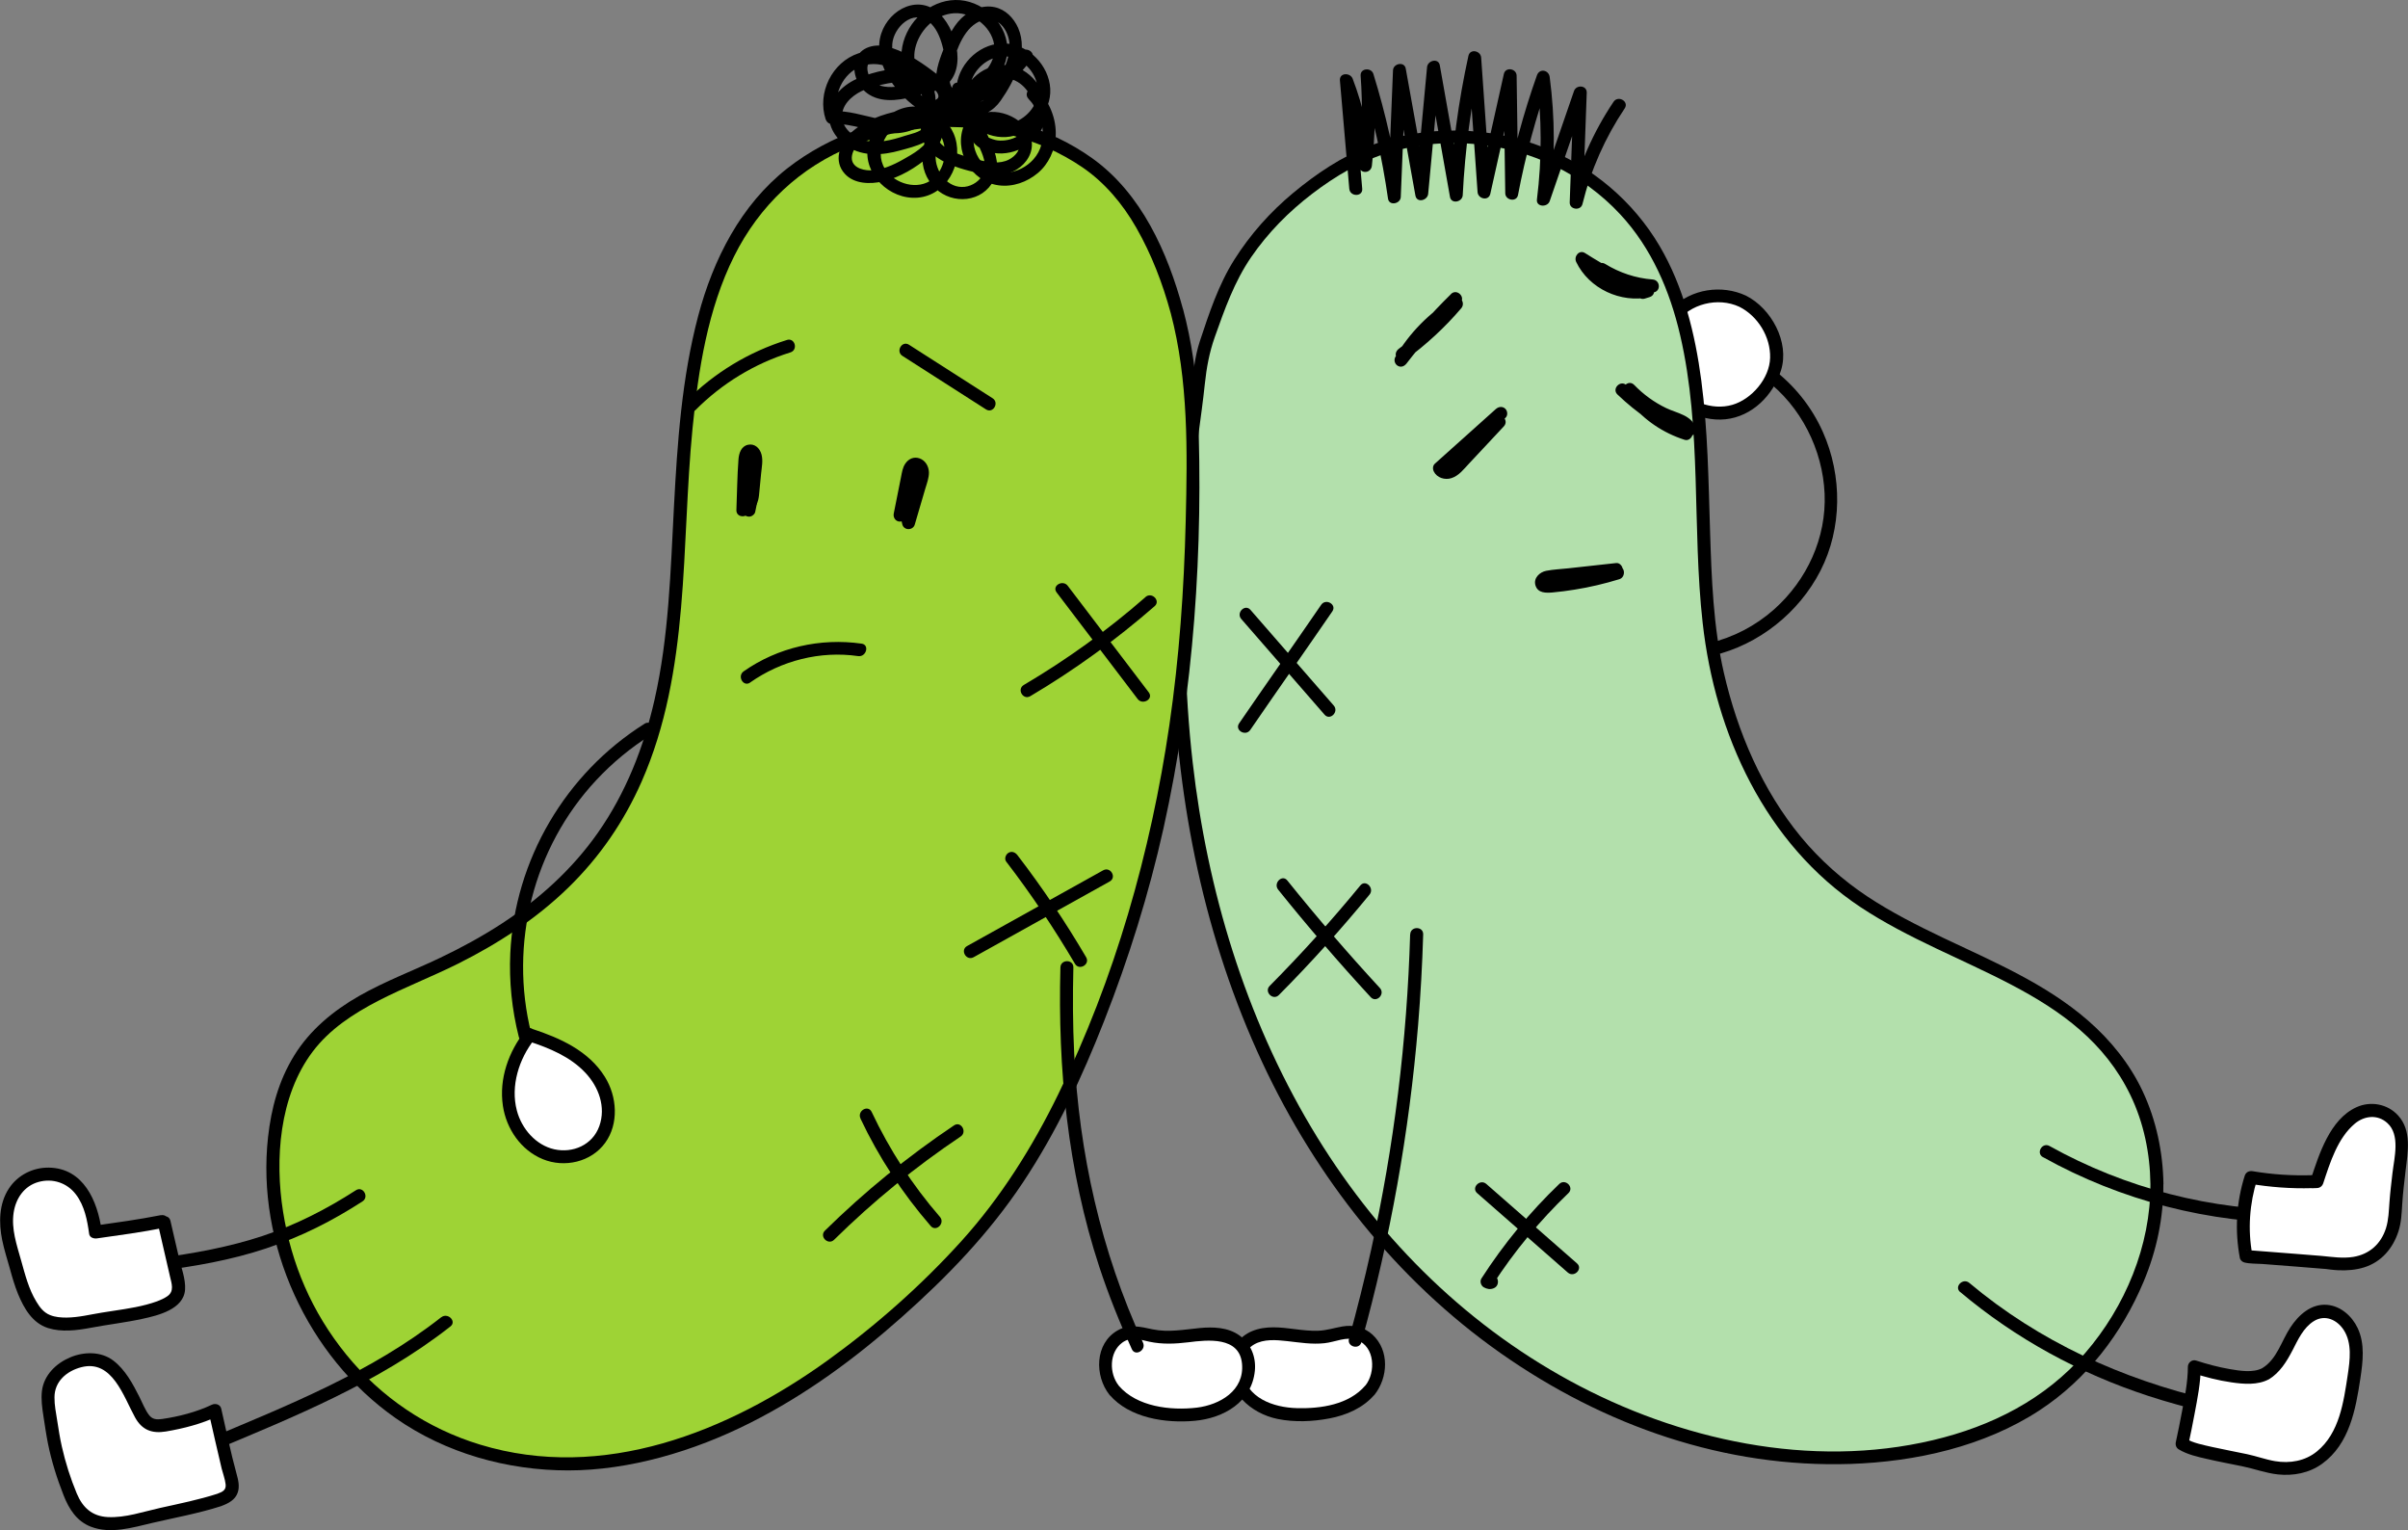 <?xml version="1.0" encoding="UTF-8"?><svg id="_レイヤー_2" xmlns="http://www.w3.org/2000/svg" viewBox="0 0 241.75 153.56"><rect x="0" y="0" width="241.75" height="153.56" fill="#808080" stroke="none"/><defs><style>.cls-1{fill:#fff;}.cls-2{fill:#9ed335;}.cls-3{fill:#b3e0ac;}</style></defs><g id="_レイヤー_6"><g><g><g><path d="M177.23,38.09c3.56,2.67,5.76,7.03,5.95,11.46s-1.77,8.67-5.07,11.61c-1.86,1.65-4.1,2.82-6.52,3.39-.81,.19-.47,1.44,.35,1.25,4.63-1.08,8.67-4.31,10.83-8.53s2.22-9.48,.23-13.93c-1.13-2.53-2.89-4.71-5.1-6.37-.67-.5-1.32,.63-.66,1.12h0Z"/><g><path class="cls-1" d="M174.95,30.24c-2.2-1.05-5.05-.52-6.73,1.25-1.68,1.77-2.07,4.63-.94,6.79,1.13,2.16,3.69,3.47,6.11,3.14,2.42-.33,4.37-2.52,4.91-4.9,.37-2.41-1.16-5.23-3.36-6.28Z"/><path d="M175.28,29.67c-2.44-1.13-5.47-.68-7.41,1.24s-2.4,4.97-1.29,7.4,3.96,4.05,6.65,3.77,4.81-2.43,5.58-4.93c.87-2.82-.99-6.21-3.53-7.48-.75-.37-1.41,.75-.66,1.12,1.86,.93,3.14,3.02,3.09,5.11s-1.86,4.17-3.79,4.73c-2.06,.6-4.46-.34-5.69-2.07s-1.22-4.34,.04-6.13c1.38-1.95,4.2-2.64,6.35-1.64,.75,.35,1.42-.77,.66-1.12Z"/></g></g><g><path class="cls-3" d="M216.55,118.87c-.04-4.44-1.35-8.84-4.01-12.38-6.76-9.01-18.56-10.54-27.47-17.43-6.63-5.13-10.68-13.04-12.58-21.2-3.73-15.98,2.79-39.38-13.42-50.22-7.42-4.96-17.78-5.26-25.26-.39-3.92,2.55-7.12,5.52-9.54,9.5-1.21,1.99-2.31,5.26-3.1,7.47-.77,2.15-.8,4.71-1.14,6.98-1.67,11.36-2.23,22.93-1.03,34.36,.25,2.4,.58,4.79,.99,7.16,2.67,15.39,8.96,30.35,19.3,42.06,10.34,11.71,24.91,19.96,40.47,21.34,7.3,.65,14.83-.23,21.47-3.33,6.64-3.1,11.18-8.55,13.8-15.39,1.04-2.71,1.55-5.63,1.53-8.53Z"/><path d="M217.2,118.87c-.05-3.23-.72-6.44-2.1-9.37-1.28-2.72-3.21-5.1-5.47-7.07-4.27-3.72-9.54-5.92-14.6-8.33-2.6-1.24-5.18-2.55-7.58-4.14s-4.74-3.65-6.65-5.97c-3.89-4.72-6.37-10.53-7.73-16.45-1.07-4.66-1.24-9.49-1.39-14.25-.16-5.04-.22-10.1-.88-15.11-.62-4.68-1.77-9.38-4.18-13.48-2.65-4.5-6.77-7.98-11.63-9.9-5.52-2.18-11.93-2.3-17.48-.16-2.83,1.09-5.37,2.8-7.69,4.73s-4.3,4.16-5.9,6.69-2.54,5.41-3.46,8.18c-.53,1.6-.68,3.31-.86,4.98s-.46,3.47-.68,5.21c-.95,7.49-1.4,15.04-1.16,22.59,.43,13.63,3.18,27.22,8.97,39.62,5.39,11.54,13.45,21.81,23.91,29.16s22.6,11.54,35.13,11.13c6.57-.22,13.44-1.75,19-5.39,4.74-3.11,8.24-7.69,10.43-12.89,1.31-3.12,2.01-6.41,1.99-9.8,0-.84-1.3-.84-1.3,0,.03,6.17-2.53,12.3-6.55,16.95s-9.41,7.35-15.27,8.74c-12.28,2.91-25.53,0-36.46-5.95s-19.68-14.87-25.97-25.44c-6.62-11.13-10.44-23.79-11.9-36.62-.84-7.33-.94-14.74-.48-22.1,.22-3.6,.58-7.19,1.05-10.77,.23-1.71,.47-3.42,.65-5.14,.17-1.61,.45-3.14,.99-4.67,.99-2.79,1.97-5.58,3.66-8.04s3.77-4.56,6.11-6.35,4.93-3.33,7.82-4.18,5.77-1.09,8.69-.81c5.48,.51,10.69,3.01,14.44,7.05,3.14,3.38,4.98,7.68,6.01,12.13,2.2,9.46,1.18,19.29,2.26,28.88,1.24,11.13,6.29,22.18,15.84,28.51s21.95,8.23,27.1,18.87c1.34,2.77,1.97,5.84,2.01,8.91,.01,.84,1.31,.84,1.3,0Z"/></g><g><path d="M205.11,116.14c7.82,4.36,16.72,6.65,25.67,6.61,.84,0,.84-1.3,0-1.3-8.73,.05-17.39-2.18-25.02-6.43-.73-.41-1.39,.71-.66,1.12h0Z"/><path d="M196.79,129.67c5.57,4.69,11.99,8.18,18.91,10.44,1.93,.63,3.88,1.16,5.85,1.63,.81,.19,1.16-1.06,.35-1.25-8.86-2.07-17.19-5.85-24.19-11.73-.64-.54-1.56,.38-.92,.92h0Z"/><g><path class="cls-1" d="M232.09,118.61c.17,0,.34-.01,.52-.02,.78-2.37,2.38-7.11,5.49-7.14,1.11,0,2.19,.67,2.66,1.67,.46,.97,.35,2.09,.23,3.16-.2,1.8-.45,3.54-.52,5.33-.06,1.5-.63,3.19-1.8,4.18-1.39,1.17-3.41,1.21-5.21,.95-.58-.08-7.98-.63-7.99-.64-.51-2.62-.33-5.38,.49-7.92,2.02,.35,4.07,.49,6.11,.43Z"/><path d="M232.09,119.26c.17,0,.34-.01,.52-.02,.3-.01,.53-.19,.63-.48,.68-2.06,1.45-4.56,3.19-6,.95-.78,2.26-.93,3.23-.06,1.34,1.19,.71,3.5,.53,5.04-.11,.96-.23,1.93-.3,2.9-.07,.9-.08,1.76-.35,2.63-.5,1.57-1.65,2.61-3.28,2.88-1.08,.17-2.13,0-3.2-.1-.79-.07-1.59-.13-2.38-.19-1.11-.09-2.23-.17-3.34-.26-.43-.03-.85-.07-1.28-.1-.13-.01-.26-.02-.39-.03-.1,0-.3-.07,0,0l.45,.45c-.47-2.53-.28-5.12,.49-7.57l-.8,.45c2.08,.35,4.18,.51,6.29,.45,.83-.02,.84-1.32,0-1.3-1.99,.06-3.98-.07-5.94-.4-.36-.06-.68,.09-.8,.45-.85,2.68-1.01,5.5-.49,8.26,.04,.21,.25,.4,.45,.45,.57,.14,1.21,.11,1.79,.15,1.12,.09,2.25,.17,3.37,.26,.91,.07,1.81,.14,2.72,.22,.09,0,.36,.04,.11,0,.48,.06,.96,.13,1.45,.15,.87,.04,1.76-.03,2.59-.29,1.73-.54,2.89-1.91,3.44-3.61,.29-.89,.32-1.8,.38-2.73,.07-1.13,.21-2.26,.34-3.38,.22-1.85,.63-4-.75-5.52-1.06-1.17-2.77-1.48-4.19-.83-2.66,1.21-3.75,4.72-4.59,7.27l.63-.48c-.17,0-.34,.02-.52,.02-.83,.03-.84,1.33,0,1.3Z"/></g><g><path class="cls-1" d="M227.44,137.89c1.28-.74,1.89-2.22,2.58-3.52,.69-1.31,1.75-2.66,3.22-2.74,1.43-.07,2.65,1.16,3.06,2.53,.41,1.37,.2,2.83-.02,4.25-.26,1.66-.52,3.34-1.17,4.88-.66,1.54-1.76,2.96-3.3,3.65-1.51,.68-3.29,.56-4.86,.04-1.57-.52-6.51-1.15-7.91-2.04,0,0,1.26-5.67,1.24-7.74,1.73,.57,5.59,1.61,7.16,.7Z"/><path d="M227.77,138.45c1.12-.69,1.79-1.78,2.39-2.93,.54-1.05,1.08-2.26,2.13-2.92,1.12-.7,2.34-.15,3.01,.89,.85,1.32,.62,3.03,.4,4.5-.41,2.7-.83,5.84-3.09,7.68-1.18,.97-2.73,1.23-4.21,.98-.94-.16-1.86-.5-2.8-.7-1.17-.25-2.34-.46-3.5-.72-.9-.21-1.92-.39-2.72-.87l.3,.73c.23-1.05,.44-2.11,.64-3.17,.29-1.55,.62-3.16,.62-4.75l-.82,.63c1.27,.41,2.57,.75,3.9,.94,1.23,.18,2.63,.3,3.77-.31,.74-.4,.08-1.52-.66-1.12-.94,.5-2.28,.27-3.28,.1-1.15-.2-2.27-.5-3.38-.86-.41-.13-.82,.22-.82,.63,0,1.52-.32,3.06-.6,4.54-.19,1.01-.39,2.02-.61,3.02-.06,.29,.04,.58,.3,.73,.86,.52,1.91,.75,2.88,.97,1.17,.27,2.35,.49,3.52,.73s2.34,.68,3.54,.81c1.56,.17,3.17-.14,4.45-1.07,2.74-1.98,3.37-5.45,3.84-8.58,.25-1.66,.47-3.45-.27-5.03-.57-1.21-1.71-2.23-3.08-2.34-1.6-.13-2.86,1.02-3.68,2.27-.9,1.36-1.34,3.17-2.8,4.07-.71,.44-.06,1.56,.66,1.12Z"/></g></g><path d="M124.62,62.13c2.79,3.2,5.57,6.4,8.36,9.6,.55,.63,1.47-.29,.92-.92-2.79-3.2-5.57-6.4-8.36-9.6-.55-.63-1.47,.29-.92,.92h0Z"/><path d="M132.64,60.7c-2.73,3.98-5.51,7.92-8.24,11.9-.47,.69,.65,1.34,1.12,.66,2.73-3.98,5.51-7.92,8.24-11.9,.47-.69-.65-1.34-1.12-.66h0Z"/><path d="M136.76,18.95c-.31-3.62-.63-7.25-.94-10.87l-1.28,.17c1.03,2.69,1.68,5.5,1.89,8.38,.06,.85,1.21,.82,1.3,0,.33-3,.39-6.02,.17-9.03l-1.28,.17c1.23,3.98,2.14,8.05,2.73,12.17,.11,.75,1.25,.53,1.28-.17,.17-4.23,.35-8.46,.52-12.7l-1.28,.17c.74,4.13,1.49,8.26,2.23,12.39,.14,.77,1.21,.5,1.28-.17,.4-4.24,.8-8.48,1.19-12.72l-1.28,.17c.76,4.28,1.52,8.57,2.28,12.85,.13,.75,1.24,.53,1.28-.17,.23-4.59,.84-9.14,1.82-13.63l-1.28-.17c.32,4.5,.63,8.99,.95,13.49,.05,.69,1.11,.93,1.28,.17,.87-3.89,1.74-7.78,2.61-11.68l-1.28-.17c.06,3.93,.11,7.86,.17,11.8,.01,.71,1.14,.92,1.28,.17,.75-3.96,1.81-7.86,3.15-11.66l-1.28-.17c.53,4.08,.54,8.2,.03,12.28-.1,.76,1.05,.82,1.28,.17,1.23-3.57,2.46-7.13,3.69-10.7l-1.28-.17c-.13,3.66-.27,7.33-.4,10.99-.03,.73,1.1,.89,1.28,.17,.84-3.43,2.27-6.66,4.24-9.6,.47-.7-.66-1.35-1.12-.66-2.03,3.02-3.51,6.38-4.37,9.91l1.28,.17c.13-3.66,.27-7.33,.4-10.99,.03-.76-1.05-.84-1.28-.17-1.23,3.57-2.46,7.13-3.69,10.7l1.28,.17c.52-4.08,.51-8.2-.03-12.28-.09-.71-1.02-.9-1.28-.17-1.35,3.8-2.4,7.7-3.15,11.66l1.28,.17c-.06-3.93-.11-7.86-.17-11.8-.01-.71-1.11-.91-1.28-.17-.87,3.89-1.74,7.78-2.61,11.68l1.28,.17c-.32-4.5-.63-8.99-.95-13.49-.05-.69-1.11-.93-1.28-.17-1.01,4.6-1.63,9.27-1.87,13.97l1.28-.17c-.76-4.28-1.52-8.57-2.28-12.85-.14-.77-1.21-.5-1.28,.17-.4,4.24-.8,8.48-1.19,12.72l1.28-.17c-.74-4.13-1.49-8.26-2.23-12.39-.13-.75-1.25-.53-1.28,.17-.17,4.23-.35,8.46-.52,12.7l1.28-.17c-.58-4.13-1.5-8.19-2.73-12.17-.21-.67-1.33-.59-1.28,.17,.22,3.01,.16,6.03-.17,9.03h1.3c-.22-2.99-.86-5.92-1.93-8.72-.24-.63-1.34-.62-1.28,.17,.31,3.62,.63,7.25,.94,10.87,.07,.83,1.37,.83,1.3,0h0Z"/><path d="M145.67,29.52c-2.01,1.97-3.87,4.08-5.58,6.31l1.12,.66c1.3-2.23,3.14-4.1,5.35-5.44l-.79-1.02c-1.58,1.85-3.37,3.53-5.33,4.97-.28,.21-.42,.56-.23,.89,.16,.28,.6,.44,.89,.23,2.06-1.51,3.94-3.23,5.6-5.18,.46-.54-.12-1.42-.79-1.02-2.4,1.45-4.41,3.49-5.82,5.9-.18,.3-.07,.71,.23,.89,.34,.2,.67,.05,.89-.23,1.65-2.14,3.45-4.16,5.38-6.05,.6-.59-.32-1.51-.92-.92h0Z"/><path d="M160.51,27.62c1.64,1.01,3.49,1.59,5.41,1.73v-1.3c-2.51,.03-4.73-1.36-6.79-2.65-.59-.37-1.15,.34-.89,.89,1.29,2.69,4.48,4.16,7.37,3.53l-.35-1.25c-.16,.05-.32,.1-.48,.15-.8,.25-.46,1.5,.35,1.25,.16-.05,.32-.1,.48-.15,.8-.25,.47-1.43-.35-1.25-2.35,.51-4.87-.79-5.9-2.94l-.89,.89c2.26,1.42,4.69,2.86,7.44,2.83,.85,0,.83-1.24,0-1.3-1.69-.13-3.31-.67-4.76-1.56-.71-.44-1.37,.68-.66,1.12h0Z"/><path d="M150.2,41.03c-2.05,1.84-4.1,3.67-6.15,5.51-.22,.2-.23,.54-.1,.79,.31,.63,1.12,.87,1.76,.66,.75-.23,1.26-.92,1.78-1.47,1.16-1.24,2.32-2.48,3.49-3.73,.57-.61-.35-1.53-.92-.92-.97,1.03-1.93,2.07-2.9,3.1-.46,.49-.9,1-1.38,1.47-.12,.12-.36,.31-.46,.32-.11,.02-.13,0-.2-.02-.04-.01,0,0-.04-.07l-.1,.79c2.05-1.84,4.1-3.67,6.15-5.51,.26-.23,.24-.68,0-.92-.26-.26-.66-.23-.92,0h0Z"/><path d="M163.16,39.55c.9,.93,1.94,1.72,3.08,2.33,.56,.3,1.14,.55,1.74,.76,.34,.12,.91,.27,1.02,.67l.95-.73c-1.95-.83-3.79-1.89-5.49-3.16-.26-.19-.66-.07-.84,.17-.21,.28-.16,.59,.05,.85,1.41,1.74,3.32,3.02,5.45,3.7,.69,.22,1.18-.88,.5-1.19-2.33-1.06-4.47-2.5-6.32-4.28-.6-.58-1.52,.34-.92,.92,1.93,1.85,4.15,3.37,6.58,4.48l.5-1.19c-1.93-.62-3.61-1.79-4.87-3.36l-.79,1.02c1.7,1.27,3.54,2.33,5.49,3.16,.49,.21,1.12-.14,.95-.73-.36-1.3-1.91-1.5-2.96-2.01-1.21-.58-2.29-1.37-3.22-2.33-.58-.6-1.5,.32-.92,.92h0Z"/><path d="M154.86,58.96l7.54-.8-.17-1.28c-1.15,.36-2.32,.65-3.5,.88-.59,.11-1.18,.21-1.77,.29-.31,.04-.61,.08-.92,.11-.14,.01-.29,.03-.43,.04-.07,0-.31-.02-.35,.02,0,0,.07,.38,.1,.39,.03,.01,.22-.05,.27-.06,.3-.05,.6-.07,.9-.1,.65-.07,1.31-.14,1.96-.22,1.26-.14,2.51-.28,3.77-.42,.35-.04,.65-.27,.65-.65,0-.32-.3-.69-.65-.65-1.61,.18-3.22,.36-4.82,.53-.73,.08-1.49,.11-2.21,.25-.66,.13-1.3,.73-1.08,1.46,.24,.8,1.08,.77,1.75,.71,.73-.07,1.46-.16,2.18-.28,1.52-.24,3.03-.6,4.5-1.05,.67-.21,.59-1.36-.17-1.28l-7.54,.8c-.35,.04-.65,.27-.65,.65,0,.32,.3,.69,.65,.65h0Z"/><path d="M128.32,89.29c2.97,3.7,6.07,7.3,9.29,10.79,.57,.62,1.49-.3,.92-.92-3.22-3.49-6.32-7.09-9.29-10.79-.52-.65-1.44,.27-.92,.92h0Z"/><path d="M136.57,88.87c-2.87,3.5-5.91,6.86-9.1,10.08-.59,.59,.33,1.51,.92,.92,3.19-3.21,6.23-6.58,9.1-10.08,.53-.64-.39-1.57-.92-.92h0Z"/><path d="M148.3,119.75c3.03,2.66,6.07,5.31,9.1,7.97,.63,.55,1.55-.37,.92-.92-3.03-2.66-6.07-5.31-9.1-7.97-.63-.55-1.55,.37-.92,.92h0Z"/><path d="M156.55,118.82c-2.97,2.84-5.59,6.03-7.82,9.49-.19,.29-.06,.72,.23,.89,.32,.18,.65,.24,.99,.1,.77-.3,.44-1.56-.35-1.25v.03c.09,.3,.16,.59,.24,.89,2.17-3.36,4.73-6.45,7.62-9.22,.61-.58-.31-1.5-.92-.92h0Z"/><g><g><path class="cls-1" d="M137.54,139.52c2.01-2.44,.38-6.65-3.04-5.66-1.2,.35-2.23,.42-3.49,.31-1.99-.18-4.53-.88-6.12,.76-1.49,1.53-.87,4.3,.8,5.64,1.67,1.34,3.98,1.54,6.11,1.37,2.13-.17,4.39-.76,5.74-2.41Z"/><path d="M138,139.98c1.36-1.72,1.51-4.44-.2-6.02-.83-.76-1.93-1.02-3.02-.83-.82,.14-1.58,.4-2.43,.43-.79,.03-1.57-.06-2.35-.16-1.42-.18-2.93-.37-4.3,.2-1.26,.53-2.11,1.66-2.28,3.01-.37,3.02,2.12,5.26,4.87,5.81,1.7,.34,3.49,.26,5.18-.06s3.37-1.04,4.52-2.38c.54-.63-.37-1.56-.92-.92-1.64,1.92-4.46,2.33-6.85,2.27s-5.1-1.02-5.5-3.68c-.16-1.08,.21-2.14,1.18-2.71s2.23-.46,3.31-.34c1.26,.14,2.5,.35,3.77,.21,1.05-.11,2.21-.71,3.26-.32,1.8,.67,1.89,3.24,.84,4.57-.51,.65,.4,1.58,.92,.92Z"/></g><path d="M141.57,93.77c-.31,10.67-1.62,21.3-3.93,31.73-.66,2.97-1.4,5.92-2.21,8.86-.22,.81,1.03,1.15,1.25,.35,2.89-10.4,4.8-21.06,5.69-31.82,.25-3.03,.42-6.07,.51-9.11,.02-.84-1.28-.84-1.3,0h0Z"/></g></g><g><g><path class="cls-1" d="M111.85,139.52c-2.01-2.44-.38-6.65,3.04-5.66,1.2,.35,2.23,.42,3.49,.31,1.99-.18,4.53-.88,6.12,.76,1.49,1.53,.87,4.3-.8,5.64-1.67,1.34-3.98,1.54-6.11,1.37-2.13-.17-4.39-.76-5.74-2.41Z"/><path d="M112.31,139.06c-.96-1.21-.97-3.32,.35-4.3,.86-.64,1.78-.31,2.72-.1,1.31,.28,2.6,.22,3.92,.06,1.95-.25,5.13-.59,5.39,2.14s-2.25,4.14-4.54,4.42c-2.63,.31-6.02-.08-7.84-2.21-.54-.64-1.46,.29-.92,.92,2,2.34,5.65,2.88,8.56,2.61s5.71-1.88,6.03-5.01c.14-1.39-.4-2.74-1.55-3.56s-2.63-.87-3.99-.74c-1.58,.15-3.13,.46-4.72,.13-1.23-.26-2.35-.56-3.52,.11-2.31,1.32-2.32,4.57-.81,6.47,.52,.66,1.43-.27,.92-.92Z"/></g><g><g><path class="cls-2" d="M118.14,31.22c-1.02-3.82-2.58-7.5-4.73-10.67-3.4-5.01-10.13-7.9-16.01-8.4-7.32-.63-15.68,2.17-20.63,7.77-5.11,5.79-6.72,13.28-7.66,20.85-1.01,8.1-.81,16.92-1.93,25-2.29,16.42-10.19,24.98-22.66,30.92-4.68,2.23-9.41,3.69-12.89,7.53-2.97,3.27-4.14,7.84-4.22,12.26-.21,11.45,6.23,22.71,16.59,27.58,7.36,3.46,15.58,3.66,23.29,1.29,10.74-3.29,20.02-10.57,27.84-18.41,8.06-8.08,12.65-17.88,16.5-28.4,4.39-12.01,6.76-24.64,7.63-37.38,.46-6.8,.61-13.65,.33-20.44-.13-3.12-.6-6.35-1.45-9.5Z"/><path d="M118.77,31.04c-1.55-5.72-4.17-11.62-9.12-15.16-4.39-3.14-10.01-4.68-15.38-4.45s-10.91,2.09-15.22,5.46c-4.68,3.67-7.45,9.15-8.95,14.8-1.66,6.25-2.1,12.77-2.44,19.2s-.51,13.01-1.95,19.35c-1.08,4.76-2.88,9.35-5.7,13.36-2.57,3.66-5.93,6.69-9.67,9.12-1.97,1.28-4.03,2.4-6.15,3.41-2.7,1.29-5.52,2.34-8.12,3.82s-4.95,3.42-6.53,5.98-2.31,5.33-2.63,8.2c-1.19,10.74,3.96,22,12.79,28.19,5.03,3.53,11.22,5.26,17.34,5.26s12.6-1.91,18.27-4.77,10.55-6.48,15.17-10.57,8.83-8.46,12.23-13.58,5.93-10.56,8.14-16.19c2.47-6.29,4.49-12.74,5.96-19.34,3.06-13.76,4.02-28.08,3.45-42.15-.14-3.36-.62-6.69-1.48-9.93-.21-.81-1.47-.47-1.25,.35,1.79,6.78,1.68,13.9,1.51,20.86s-.65,13.72-1.64,20.51c-1.87,12.78-5.48,25.46-11.17,37.08-2.58,5.28-5.73,10.3-9.67,14.67-4.01,4.44-8.61,8.51-13.46,12.01-10,7.2-22.58,12.21-34.9,8.46-5.3-1.61-9.94-4.74-13.43-9.03s-5.52-9.13-6.35-14.34-.41-11.59,2.97-16.07,9.56-6.31,14.58-8.82c4-2,7.8-4.46,11.02-7.58s5.65-6.69,7.42-10.69c4.92-11.16,3.95-23.62,5.12-35.49,.58-5.85,1.52-11.94,4.17-17.25,2.54-5.09,6.63-8.97,11.92-11.08,5-2,10.56-2.49,15.78-1.11,2.58,.68,5.07,1.76,7.28,3.27s4.02,3.64,5.4,6.06c1.53,2.68,2.64,5.57,3.45,8.55,.22,.81,1.47,.46,1.25-.35Z"/></g><path d="M35.73,119.46c-2.93,1.89-6.03,3.48-9.34,4.58s-7.04,1.8-10.64,2.24c-.82,.1-.83,1.4,0,1.3,3.72-.46,7.43-1.1,10.99-2.29s6.63-2.76,9.65-4.71c.7-.45,.05-1.58-.66-1.12h0Z"/></g><g><path d="M102.5,5.24c-1.06,1.47-2.46,2.69-4.07,3.53-.73,.38-1.95,1.01-2.66,.29-.66-.67-.46-1.73-.2-2.53,.52-1.64,1.25-3.92,3.07-4.5,1.7-.54,2.78,1.25,2.72,2.74-.04,.99-.45,1.94-.9,2.8-.4,.77-.81,1.76-1.48,2.33-.28,.24-.73,.45-1.1,.29-.41-.17-.5-.7-.51-1.09-.02-.8,.31-1.58,.83-2.18,1.08-1.26,2.83-1.68,4.27-.78,1.35,.84,2.12,2.57,1.51,4.09-.57,1.4-2.17,2.45-3.7,2.21s-2.85-1.86-1.84-3.36c.89-1.32,2.66-1.65,3.95-.71,1.16,.85,1.8,2.51,1.18,3.86-.58,1.25-2.07,2.02-3.42,1.86-.44-.05-1.97-.55-1.49-1.23,.38-.53,1.49-.28,1.98-.12,.68,.23,1.45,.71,1.67,1.44,.24,.8-.35,1.49-1.03,1.84-.91,.46-1.98,.28-2.93,.05s-1.9-.47-2.76-.88c-.79-.37-1.5-.93-1.72-1.81-.19-.75,.09-1.53,.9-1.72,1.83-.43,2.89,1.64,3.5,2.99,.38,.84,.86,1.87,.44,2.79-.32,.71-1.08,1.22-1.85,1.31-1.73,.2-3-1.56-2.93-3.14,.04-.93,.45-1.81,1.06-2.5h-.92c1.22,1.35,.97,3.71-.42,4.85-1.48,1.2-3.85,.51-4.81-1.02-1.16-1.86,.26-4.35,2.28-4.8,.84-.19,2.51,.09,2.28,1.3s-1.84,2.06-2.78,2.59-2.1,1.06-3.25,1.07c-.89,0-2.04-.39-1.83-1.51,.23-1.19,1.59-1.93,2.59-2.38,1.23-.55,2.64-.96,4-1.02,.43-.02,1.09,.08,.6,.63-.41,.47-1.32,.63-1.88,.81-1.29,.42-2.75,.82-4.1,.44-1.01-.29-2.06-1.08-2.2-2.19-.15-1.25,.91-2.23,1.93-2.73,.64-.31,1.35-.49,2.04-.65,.81-.18,1.67-.36,2.5-.18,1.25,.27,2.09,1.43,1.3,2.6-.88,1.32-2.63,1.29-4.02,1.02-1.59-.31-3.12-.87-4.77-.78l.63,.48c-.64-1.95,.4-4.34,2.39-5.02s4.32,.53,4.98,2.48l.45-.8c-1.55,.42-4.41,1.1-4.87-1.14-.17-.85,.37-1.39,1.23-1.29,1,.11,2.01,.72,2.87,1.21,.91,.53,1.87,1.13,2.61,1.89,.32,.32,.66,.83,.08,1.06-.48,.2-.99-.13-1.35-.42-1.5-1.19-3.12-3.15-2.97-5.18,.12-1.67,2.05-3.54,3.66-2.27,.74,.58,1.13,1.54,1.37,2.42,.27,.97,.39,2.19-.41,2.95-.68,.64-1.52,.41-1.98-.34-.44-.69-.52-1.55-.34-2.34,.39-1.71,1.82-3.23,3.59-3.49,1.93-.29,4.05,1.17,4.34,3.14s-1.59,3.95-3.6,3.79c-.83-.07-.83,1.23,0,1.3,2.62,.21,5.04-2.22,4.92-4.83S98.51-.05,95.91,0s-4.83,2.16-5.32,4.65c-.24,1.23-.03,2.57,.78,3.56,.77,.94,2.04,1.27,3.13,.68,2.66-1.45,1.65-5.65-.09-7.43-2.07-2.12-5.12-.59-5.94,1.91-.91,2.79,1.35,5.88,3.51,7.42,1,.71,2.62,.9,3.34-.33,.84-1.42-.77-2.65-1.76-3.39-1.33-1-2.94-2.03-4.58-2.41-1.35-.31-2.87,.17-3.16,1.67-.23,1.21,.42,2.55,1.46,3.18,1.52,.92,3.45,.47,5.04,.03,.32-.09,.57-.47,.45-.8-.88-2.6-3.91-4.28-6.58-3.39s-4.17,3.99-3.3,6.62c.09,.26,.33,.49,.63,.48,2.07-.12,3.98,.87,6.04,.93,1.65,.04,3.35-.62,4.08-2.2,.69-1.47,.05-3.08-1.39-3.81-1.66-.83-3.74-.35-5.41,.21-1.55,.52-3.07,1.54-3.51,3.2-.42,1.58,.44,3.08,1.75,3.93,1.59,1.03,3.54,.88,5.29,.39,1.36-.38,3.84-.89,3.8-2.73-.04-1.94-2.54-1.52-3.76-1.28-1.77,.35-3.73,1.03-5.05,2.31-1.09,1.06-1.7,2.79-.54,4.05,.94,1.03,2.55,1.05,3.81,.76,1.69-.39,3.34-1.38,4.64-2.51,1.2-1.04,2.06-2.86,.66-4.14-2.47-2.26-6.32,.32-6.8,3.12s2.17,5.39,5,5.16,4.57-3.31,3.78-5.97c-.19-.64-.52-1.2-.97-1.7-.22-.25-.7-.25-.92,0-1.67,1.9-2.06,4.88-.11,6.74,1.74,1.66,4.73,1.42,5.87-.84,.63-1.26,.23-2.59-.31-3.81s-1.13-2.42-2.19-3.22c-1.81-1.39-4.97-.7-4.83,1.98,.15,2.89,3.4,3.81,5.73,4.34,1.31,.3,2.75,.38,3.93-.37,.97-.61,1.64-1.68,1.46-2.86-.34-2.15-3.37-3.52-5.28-2.62-1.06,.5-1.36,1.73-.65,2.67s1.9,1.26,2.98,1.22c2.13-.09,4.15-1.65,4.4-3.83s-1.29-4.46-3.44-4.96-4.71,1.12-4.88,3.43c-.18,2.48,2.5,4.04,4.71,3.67s4.16-2.49,4.03-4.81-2.14-4.42-4.51-4.54-4.56,1.84-4.87,4.14c-.15,1.12,.16,2.51,1.34,2.94s2.37-.35,3.05-1.32c1.41-2.01,2.83-4.87,1.77-7.31-.44-1-1.27-1.86-2.36-2.09-1.22-.26-2.47,.27-3.34,1.11-.99,.95-1.49,2.28-1.96,3.54s-.87,2.59-.28,3.86c1.33,2.88,4.88,.82,6.59-.5,1.04-.8,1.93-1.75,2.7-2.81,.49-.68-.64-1.33-1.12-.66h0Z"/><path d="M103.26,9.93c1.52,1.56,2.05,4.31,.5,6.05-1.38,1.55-3.9,1.96-5.29,.19-.64-.82-.96-2.02-.53-3.01,.14-.32,.09-.69-.23-.89-.27-.16-.75-.09-.89,.23-1.14,2.57,.64,5.73,3.44,6.1,1.42,.19,2.84-.32,3.93-1.23s1.74-2.32,1.8-3.76c.07-1.7-.63-3.39-1.81-4.61-.58-.6-1.5,.32-.92,.92h0Z"/></g><path d="M106.46,97.1c-.27,10.15,.72,20.36,3.9,30.04,.93,2.82,2.03,5.57,3.27,8.27,.35,.76,1.47,.1,1.12-.66-4.22-9.15-6.42-19.02-6.91-29.07-.14-2.86-.15-5.72-.08-8.58,.02-.84-1.28-.84-1.3,0h0Z"/><path d="M106.08,59.46c2.71,3.56,5.42,7.13,8.13,10.69,.5,.66,1.63,.01,1.12-.66-2.71-3.56-5.42-7.13-8.13-10.69-.5-.66-1.63-.01-1.12,.66h0Z"/><path d="M115,59.93c-3.79,3.31-7.88,6.26-12.22,8.82-.72,.43-.07,1.55,.66,1.12,4.43-2.62,8.6-5.65,12.48-9.03,.63-.55-.29-1.47-.92-.92h0Z"/><path d="M101.02,86.48c2.51,3.27,4.81,6.7,6.9,10.25,.42,.72,1.55,.07,1.12-.66-2.09-3.56-4.39-6.98-6.9-10.25-.22-.28-.56-.42-.89-.23-.28,.16-.45,.61-.23,.89h0Z"/><path d="M110.75,87.35c-4.55,2.53-9.11,5.07-13.66,7.6-.73,.41-.08,1.53,.66,1.12,4.55-2.53,9.11-5.07,13.66-7.6,.73-.41,.08-1.53-.66-1.12h0Z"/><path d="M86.38,112.25c1.84,3.91,4.23,7.53,7.06,10.8,.55,.63,1.47-.29,.92-.92-2.76-3.18-5.06-6.73-6.85-10.53-.36-.76-1.48-.1-1.12,.66h0Z"/><path d="M95.78,112.95c-4.64,3.11-8.98,6.65-12.96,10.56-.6,.59,.32,1.51,.92,.92,3.9-3.84,8.15-7.31,12.7-10.36,.69-.46,.04-1.59-.66-1.12h0Z"/><path d="M64.71,72.64c-7.94,4.99-13.03,13.66-13.48,23.03-.13,2.82,.16,5.65,.85,8.38,.2,.81,1.46,.47,1.25-.35-2.24-8.96,.21-18.62,6.51-25.38,1.64-1.76,3.49-3.29,5.52-4.56,.71-.44,.06-1.57-.66-1.12h0Z"/><g><path class="cls-1" d="M53.21,103.87c-.69,.85-1.24,1.82-1.61,2.86-.62,1.7-.76,3.6-.19,5.31,.57,1.71,1.89,3.21,3.59,3.8s3.77,.17,4.98-1.18c1.12-1.25,1.39-3.14,.89-4.75-.49-1.61-1.66-2.95-3.04-3.92-1.38-.97-2.97-1.59-4.57-2.1"/><path d="M52.75,103.41c-1.69,2.14-2.67,4.85-2.26,7.59,.35,2.31,1.81,4.44,4,5.34s4.86,.29,6.26-1.63,1.21-4.66-.03-6.64c-1.62-2.6-4.49-3.89-7.3-4.81-.8-.26-1.14,.99-.35,1.25,2.08,.68,4.18,1.54,5.7,3.16,1.34,1.42,2.08,3.44,1.4,5.35s-2.67,2.74-4.52,2.33-3.28-2.06-3.76-3.89c-.65-2.47,.21-5.18,1.76-7.14,.51-.65-.4-1.58-.92-.92h0Z"/></g><path d="M75.31,68.5c3.13-2.2,7.04-3.2,10.84-2.65,.82,.12,1.17-1.14,.35-1.25-4.14-.59-8.41,.37-11.84,2.78-.68,.48-.03,1.61,.66,1.12h0Z"/><path d="M79.01,34.12c-3.82,1.19-7.3,3.29-10.12,6.13-.59,.59,.33,1.51,.92,.92,2.66-2.68,5.94-4.68,9.54-5.8,.8-.25,.46-1.5-.35-1.25h0Z"/><path d="M90.6,35.72l8.39,5.37c.71,.45,1.36-.67,.66-1.12l-8.39-5.37c-.71-.45-1.36,.67-.66,1.12h0Z"/><path d="M90.86,46.87c-.69,1.84-.78,3.88-.27,5.77,.17,.63,1.08,.61,1.25,0,.35-1.19,.7-2.38,1.05-3.58,.16-.53,.38-1.1,.37-1.66-.02-.6-.35-1.18-.93-1.39s-1.12,.04-1.44,.52c-.27,.39-.34,.88-.43,1.34-.24,1.22-.49,2.44-.73,3.66-.07,.34,.1,.7,.45,.8,.32,.09,.73-.11,.8-.45,.19-.97,.39-1.95,.58-2.92,.09-.45,.16-.91,.27-1.35,.04-.14,.09-.25,.13-.35,0,0,.08-.08,0-.02,0,0-.06,0-.06,0,0-.01,.05,.12,.06,.16,.02,.2-.06,.41-.11,.59-.13,.46-.27,.93-.41,1.39-.28,.97-.57,1.94-.85,2.91h1.25c-.45-1.69-.34-3.45,.27-5.08,.12-.33-.14-.71-.45-.8-.36-.1-.68,.12-.8,.45h0Z"/><g><path d="M74.82,45.56l-.43,2.31-.19,1.04c-.06,.34-.16,.69-.16,1.03,0,.63,.37,1.27,1.08,1.24,.78-.03,1.01-.83,1.08-1.47,.07-.72,.14-1.44,.21-2.17,.06-.63,.21-1.3,.04-1.93s-.68-1.12-1.36-.97-.9,.84-.95,1.45c-.13,1.69-.14,3.4-.21,5.1-.03,.84,1.27,.83,1.3,0,.05-1.13,.09-2.26,.14-3.39,.02-.56,.03-1.12,.07-1.67,0-.1,0-.09,.02-.17,0-.02,.05-.14,.04-.15,0,0,0,.04-.01,.03-.03,0-.15,.08-.22,.06-.04,0-.06-.04-.1-.05-.07-.02,.01-.04,0,.02,0,0-.05-.16,0,.04,0,.03,.02,.07,.03,.11,0,.03,.01,.07,.01,.16,0,.24-.03,.49-.06,.73-.05,.55-.11,1.1-.16,1.65-.03,.27-.05,.53-.08,.8-.01,.13-.02,.27-.04,.4-.02,.12,0,.05,0,.02,0,.02-.05,.16-.04,.18,.02,.05-.02-.01,.06-.04,.16-.04,.26-.04,.4,.05,.02,.01,.03,.04,.04,.05,.04,.02-.02-.02,0-.05-.02,.06,0,0,0-.04,0-.15,0-.09,.02-.22,.25-1.27,.48-2.54,.71-3.81,.06-.34-.1-.7-.45-.8-.32-.09-.73,.11-.8,.45h0Z"/><path d="M74.73,50.2l-.17,.83c-.03,.09-.03,.17-.01,.26,0,.09,.03,.17,.08,.24,.04,.08,.1,.14,.17,.18,.06,.06,.14,.1,.22,.12,.17,.04,.35,.03,.5-.07,.14-.09,.27-.22,.3-.39l.17-.83c.03-.09,.03-.17,.01-.26,0-.09-.03-.17-.08-.24-.04-.08-.1-.14-.17-.18-.06-.06-.14-.1-.22-.12-.17-.04-.35-.03-.5,.07-.14,.09-.27,.22-.3,.39h0Z"/></g><g><path class="cls-1" d="M16.32,122.59c-2.27,.46-4.5,.75-6.75,1.07-.28-2.12-.94-4.54-3.09-5.48-1.53-.67-3.48-.32-4.62,.9-.8,.86-1.17,2.05-1.21,3.23s.23,2.34,.57,3.46c.66,2.18,1,4.27,2.46,6.05,1.22,1.49,3.98,1.09,5.63,.74,2.23-.46,4.98-.6,7.07-1.52,.59-.26,1.23-.6,1.46-1.2,.17-.46,.06-.97-.05-1.45-.44-1.89-.87-3.79-1.31-5.68"/><path d="M16.15,121.96c-2.23,.44-4.49,.75-6.75,1.07l.8,.45c-.41-2.95-1.82-6.23-5.28-6.29-1.61-.03-3.15,.75-4.03,2.1-1,1.52-1.02,3.44-.67,5.17,.2,.98,.51,1.93,.78,2.9,.23,.85,.48,1.7,.81,2.51,.6,1.45,1.44,2.92,3.01,3.42,1.36,.43,2.88,.24,4.26-.02,1.74-.33,3.52-.53,5.25-.91,1.56-.34,4.12-.96,4.25-2.93,.07-1.06-.39-2.21-.62-3.23-.28-1.22-.56-2.45-.85-3.67-.19-.81-1.44-.47-1.25,.35,.4,1.74,.8,3.47,1.2,5.21,.17,.74,.47,1.52-.28,2.02-.61,.41-1.38,.64-2.08,.83-1.46,.39-2.97,.55-4.46,.8-1.19,.19-2.35,.49-3.56,.5-.56,0-1.13-.04-1.65-.25-.65-.26-1.03-.77-1.38-1.35-.77-1.26-1.13-2.71-1.53-4.13-.44-1.57-1-3.16-.75-4.81,.22-1.43,1.06-2.67,2.49-3.07s2.88,.09,3.76,1.25,1.14,2.6,1.33,3.96c.05,.38,.49,.5,.8,.45,2.26-.32,4.51-.62,6.75-1.07,.82-.16,.47-1.42-.35-1.25h0Z"/></g><path d="M44.29,132.21c-7.07,5.55-15.43,8.86-23.64,12.31-.76,.32-.43,1.58,.35,1.25,8.44-3.54,16.96-6.94,24.22-12.64,.66-.52-.27-1.43-.92-.92h0Z"/><g><path class="cls-1" d="M22.05,150.52c1.93-.63,1.17-1.83,.83-3.33-.43-1.88-.86-3.76-1.3-5.65-1.38,.67-3.41,1.16-4.91,1.45s-2.01,0-2.7-1.39c-.78-1.57-1.95-4.17-3.55-4.89s-3.69,.04-4.87,1.35c-1.18,1.31-.61,3.29-.37,5.03,.26,1.89,.73,3.75,1.39,5.54,.62,1.7,1.1,3.44,3,4.04,1.76,.55,3.83-.07,5.55-.47,2.31-.54,4.67-.95,6.93-1.69Z"/><path d="M22.23,151.15c.69-.25,1.4-.62,1.64-1.36,.21-.62,.04-1.29-.13-1.9-.59-2.14-1.03-4.34-1.53-6.51-.1-.44-.6-.56-.95-.39-1.53,.73-3.33,1.19-5,1.43-.52,.07-.95,.05-1.29-.39-.41-.53-.66-1.21-.96-1.8-.67-1.33-1.43-2.76-2.64-3.68s-2.92-.91-4.32-.32-2.64,1.76-2.84,3.37c-.1,.85,.02,1.69,.15,2.53,.14,.91,.27,1.82,.45,2.73,.36,1.79,.91,3.53,1.58,5.23,.54,1.37,1.31,2.59,2.74,3.14,1.98,.76,4.19,.08,6.15-.38,2.32-.54,4.66-.96,6.93-1.69,.79-.26,.45-1.51-.35-1.25-1.89,.61-3.83,1-5.77,1.43-1.72,.38-3.5,1.01-5.27,.92-1.57-.08-2.52-.95-3.11-2.36-.63-1.51-1.14-3.11-1.5-4.71-.2-.87-.33-1.75-.47-2.63-.12-.77-.28-1.54-.27-2.32,0-1.59,1.22-2.64,2.69-3.02,3.11-.81,4.24,2.95,5.4,5.04,.7,1.27,1.7,1.64,3.1,1.41,1.78-.3,3.6-.77,5.24-1.55l-.95-.39c.43,1.88,.85,3.77,1.3,5.65,.13,.52,.34,1.05,.4,1.58,.07,.56-.27,.76-.78,.94-.78,.28-.45,1.53,.35,1.25Z"/></g></g></g></g></svg>